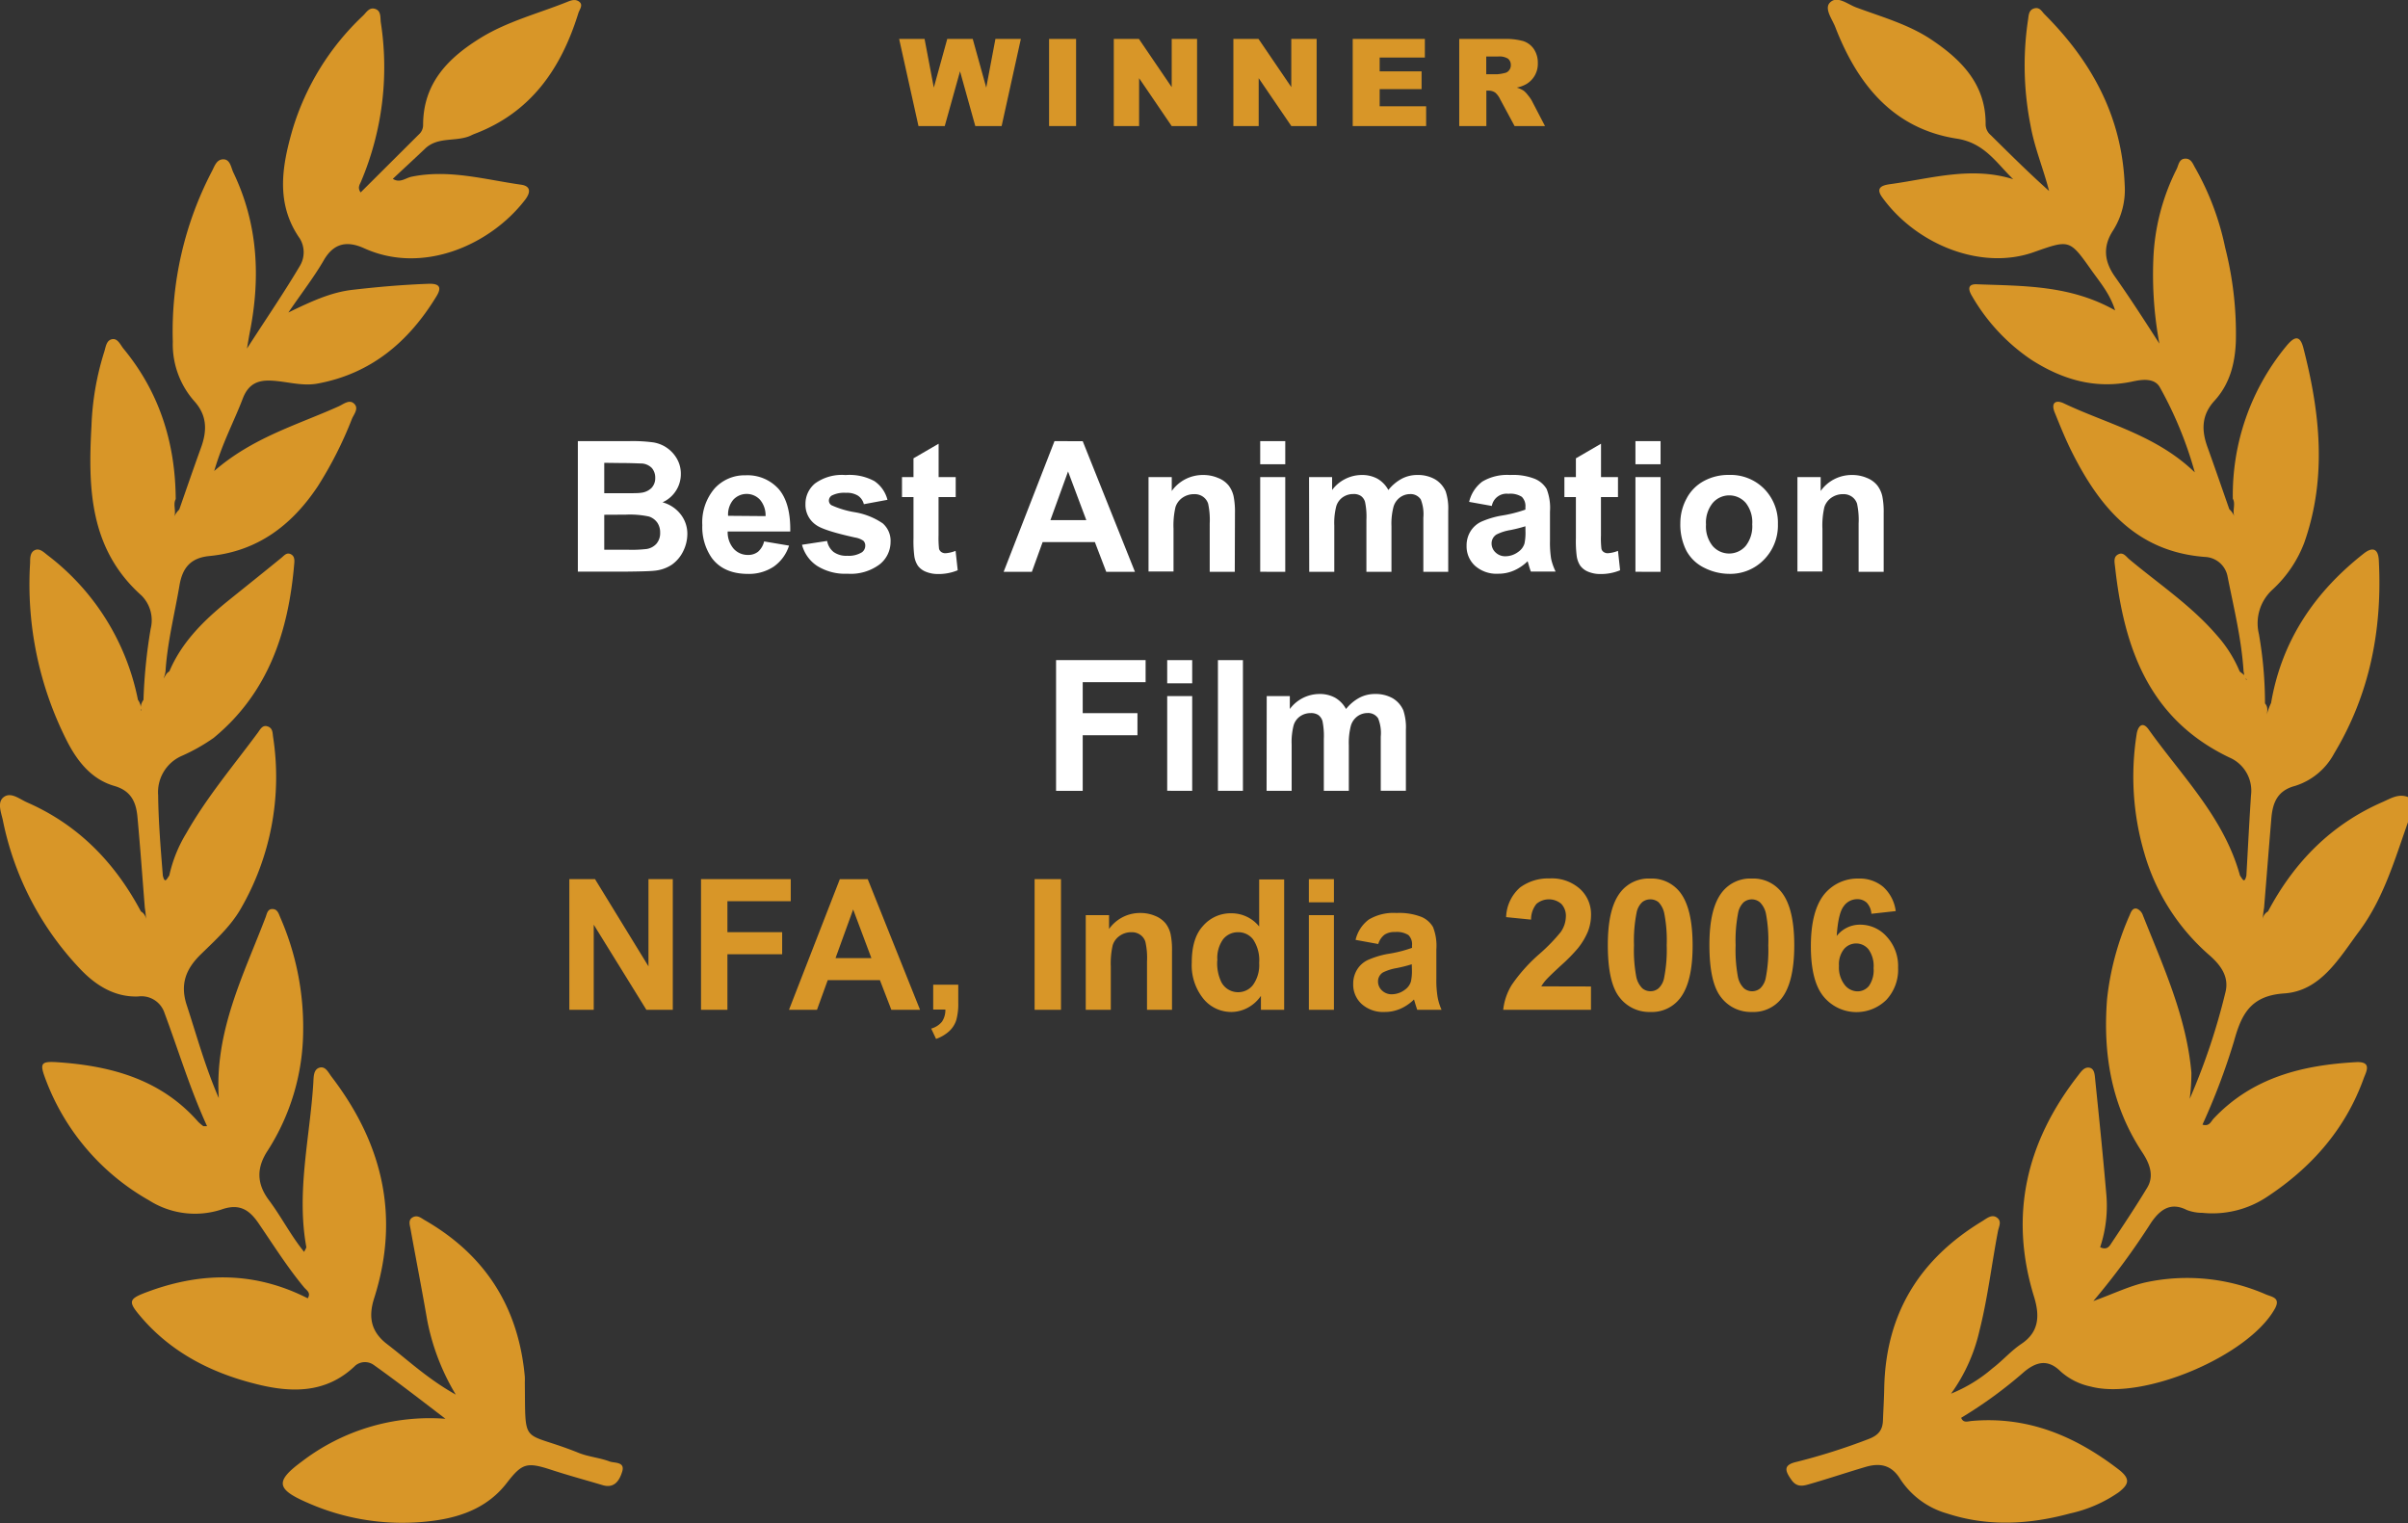 <svg xmlns="http://www.w3.org/2000/svg" viewBox="0 0 395.88 250.35"><rect x="0" y="0" width="395.88" height="250.35" fill="#333333" stroke="none"/><defs><style>.cls-1{fill:#fff;}.cls-2{fill:#d89628;}</style></defs><g id="Layer_2" data-name="Layer 2"><g id="Layer_1-2" data-name="Layer 1"><path class="cls-1" d="M95,72.51h8.58a25.25,25.25,0,0,1,3.81.21,5.45,5.45,0,0,1,3.89,2.68,4.88,4.88,0,0,1,.65,2.52,5,5,0,0,1-.81,2.76,5.06,5.06,0,0,1-2.2,1.89,5.64,5.64,0,0,1,3,2A5.15,5.15,0,0,1,113,87.76a6.42,6.42,0,0,1-.68,2.85,5.85,5.85,0,0,1-1.86,2.21,6.23,6.23,0,0,1-2.91,1c-.72.08-2.47.13-5.23.15H95Zm4.34,3.57v5h2.84c1.69,0,2.74,0,3.15-.07a2.92,2.92,0,0,0,1.75-.77,2.31,2.31,0,0,0,.64-1.68,2.41,2.41,0,0,0-.55-1.62,2.53,2.53,0,0,0-1.64-.75c-.43,0-1.66-.08-3.7-.08Zm0,8.54v5.75h4a20.87,20.87,0,0,0,3-.13,2.74,2.74,0,0,0,1.58-.86,2.68,2.68,0,0,0,.61-1.83,2.83,2.83,0,0,0-.47-1.64,2.72,2.72,0,0,0-1.36-1,14.89,14.89,0,0,0-3.84-.31Z"/><path class="cls-1" d="M125.62,89l4.1.69a6.68,6.68,0,0,1-2.5,3.44A7.35,7.35,0,0,1,123,94.34c-2.71,0-4.71-.89-6-2.65a8.91,8.91,0,0,1-1.54-5.37,8.57,8.57,0,0,1,2-6,6.66,6.66,0,0,1,5.11-2.19A6.88,6.88,0,0,1,128,80.37q2,2.3,1.92,7H119.63a4.15,4.15,0,0,0,1,2.85,3.1,3.1,0,0,0,2.37,1,2.55,2.55,0,0,0,1.63-.53A3.24,3.24,0,0,0,125.62,89Zm.24-4.16a3.93,3.93,0,0,0-.93-2.71,3,3,0,0,0-4.36,0,3.76,3.76,0,0,0-.87,2.66Z"/><path class="cls-1" d="M131.85,89.55l4.13-.63a3,3,0,0,0,1.07,1.82,3.56,3.56,0,0,0,2.25.62,4.1,4.1,0,0,0,2.41-.58,1.32,1.32,0,0,0,.54-1.1,1.09,1.09,0,0,0-.3-.78,3.36,3.36,0,0,0-1.37-.54q-5-1.1-6.32-2a4,4,0,0,1-1.84-3.5,4.32,4.32,0,0,1,1.59-3.4,7.52,7.52,0,0,1,5-1.37,8.58,8.58,0,0,1,4.75,1,5.29,5.29,0,0,1,2.14,3.07l-3.88.72a2.4,2.4,0,0,0-.95-1.39,3.45,3.45,0,0,0-2-.48,4.52,4.52,0,0,0-2.33.45,1,1,0,0,0-.47.83.91.91,0,0,0,.41.75,15.11,15.11,0,0,0,3.85,1.16,11.52,11.52,0,0,1,4.59,1.83,3.8,3.8,0,0,1,1.29,3.06,4.71,4.71,0,0,1-1.79,3.68,7.93,7.93,0,0,1-5.29,1.54,8.67,8.67,0,0,1-5-1.29A6,6,0,0,1,131.85,89.55Z"/><path class="cls-1" d="M157.12,78.43v3.28H154.3V88a16.3,16.3,0,0,0,.08,2.22,1,1,0,0,0,.37.52,1.14,1.14,0,0,0,.7.2,5.35,5.35,0,0,0,1.65-.39l.35,3.19a8.19,8.19,0,0,1-3.25.62,5.18,5.18,0,0,1-2-.38,3,3,0,0,1-1.31-1,3.85,3.85,0,0,1-.58-1.61,19.69,19.69,0,0,1-.13-2.9V81.71h-1.89V78.43h1.89V75.34l4.13-2.4v5.49Z"/><path class="cls-1" d="M186.59,94h-4.72L180,89.11h-8.59L169.64,94H165l8.36-21.48H178Zm-8-8.5-3-8-2.9,8Z"/><path class="cls-1" d="M203,94h-4.12V86.05a12.58,12.58,0,0,0-.26-3.26,2.25,2.25,0,0,0-.86-1.15,2.39,2.39,0,0,0-1.43-.41,3.32,3.32,0,0,0-1.92.58,3,3,0,0,0-1.16,1.55,13.43,13.43,0,0,0-.32,3.58v7h-4.11V78.43h3.82v2.28a6.25,6.25,0,0,1,5.13-2.63,6.11,6.11,0,0,1,2.49.49A4.14,4.14,0,0,1,202,79.82a4.58,4.58,0,0,1,.8,1.73,12.9,12.9,0,0,1,.23,2.77Z"/><path class="cls-1" d="M207.18,76.32V72.51h4.12v3.81Zm0,17.67V78.43h4.12V94Z"/><path class="cls-1" d="M215.21,78.43H219v2.12a6.11,6.11,0,0,1,4.85-2.47,5.26,5.26,0,0,1,2.6.61,4.75,4.75,0,0,1,1.8,1.86,7.15,7.15,0,0,1,2.21-1.86,5.4,5.4,0,0,1,2.53-.61,5.66,5.66,0,0,1,2.9.69,4.32,4.32,0,0,1,1.78,2,8.91,8.91,0,0,1,.42,3.22V94H234v-8.9a6.62,6.62,0,0,0-.42-3,2,2,0,0,0-1.76-.88,2.79,2.79,0,0,0-1.62.52,2.93,2.93,0,0,0-1.1,1.55,10.89,10.89,0,0,0-.34,3.21V94h-4.12V85.46a11.67,11.67,0,0,0-.22-2.93,1.8,1.8,0,0,0-.68-1,2.09,2.09,0,0,0-1.25-.32,3,3,0,0,0-1.71.51,2.77,2.77,0,0,0-1.09,1.48,11,11,0,0,0-.33,3.21V94h-4.12Z"/><path class="cls-1" d="M245.27,83.17l-3.74-.67a5.85,5.85,0,0,1,2.17-3.34,8,8,0,0,1,4.57-1.08,9.75,9.75,0,0,1,4.1.65,4.13,4.13,0,0,1,1.9,1.65,8.45,8.45,0,0,1,.55,3.69l0,4.8a17.07,17.07,0,0,0,.19,3,9.42,9.42,0,0,0,.74,2.09h-4.07c-.11-.28-.24-.68-.39-1.22-.07-.24-.12-.41-.15-.48a7.41,7.41,0,0,1-2.26,1.53,6.3,6.3,0,0,1-2.56.52A5.32,5.32,0,0,1,242.49,93a4.33,4.33,0,0,1-1.38-3.29,4.4,4.4,0,0,1,.63-2.35,4.17,4.17,0,0,1,1.76-1.59,14.47,14.47,0,0,1,3.28-1,22,22,0,0,0,4-1v-.41a2.14,2.14,0,0,0-.59-1.69,3.5,3.5,0,0,0-2.21-.5,2.46,2.46,0,0,0-2.71,1.94Zm5.51,3.34a24,24,0,0,1-2.51.63,7.85,7.85,0,0,0-2.24.72,1.72,1.72,0,0,0-.81,1.45,2,2,0,0,0,.65,1.5,2.26,2.26,0,0,0,1.64.63,3.55,3.55,0,0,0,2.12-.74,2.58,2.58,0,0,0,1-1.36,8.54,8.54,0,0,0,.16-2Z"/><path class="cls-1" d="M266,78.43v3.28H263.2V88a14.65,14.65,0,0,0,.08,2.22.86.86,0,0,0,.37.52,1.11,1.11,0,0,0,.69.2,5.46,5.46,0,0,0,1.66-.39l.35,3.19a8.19,8.19,0,0,1-3.25.62,5.11,5.11,0,0,1-2-.38,3,3,0,0,1-1.31-1,3.85,3.85,0,0,1-.58-1.61,19.69,19.69,0,0,1-.13-2.9V81.71h-1.89V78.43h1.89V75.34l4.13-2.4v5.49Z"/><path class="cls-1" d="M268.87,76.32V72.51H273v3.81Zm0,17.67V78.43H273V94Z"/><path class="cls-1" d="M276.25,86a8.45,8.45,0,0,1,1-4,6.88,6.88,0,0,1,2.87-2.93,8.39,8.39,0,0,1,4.13-1,7.77,7.77,0,0,1,5.79,2.29,7.93,7.93,0,0,1,2.25,5.79A8,8,0,0,1,290,92a7.7,7.7,0,0,1-5.74,2.33,9.14,9.14,0,0,1-4.08-1,6.62,6.62,0,0,1-2.95-2.83A9.53,9.53,0,0,1,276.25,86Zm4.22.22a5.11,5.11,0,0,0,1.1,3.54,3.59,3.59,0,0,0,5.41,0,5.2,5.2,0,0,0,1.09-3.57A5.12,5.12,0,0,0,287,82.66a3.59,3.59,0,0,0-5.41,0A5.12,5.12,0,0,0,280.47,86.21Z"/><path class="cls-1" d="M309.68,94h-4.12V86.05a12.58,12.58,0,0,0-.26-3.26,2.25,2.25,0,0,0-.86-1.15,2.39,2.39,0,0,0-1.43-.41,3.32,3.32,0,0,0-1.92.58,3,3,0,0,0-1.16,1.55,13.43,13.43,0,0,0-.32,3.58v7H295.5V78.43h3.82v2.28a6.25,6.25,0,0,1,5.13-2.63,6.11,6.11,0,0,1,2.49.49,4.14,4.14,0,0,1,1.71,1.25,4.58,4.58,0,0,1,.8,1.73,12.9,12.9,0,0,1,.23,2.77Z"/><path class="cls-1" d="M173.62,130V108.51h14.72v3.63H178v5.09h9v3.63h-9V130Z"/><path class="cls-1" d="M191.89,112.32v-3.81H196v3.81Zm0,17.67V114.43H196V130Z"/><path class="cls-1" d="M200.23,130V108.51h4.11V130Z"/><path class="cls-1" d="M208.25,114.43h3.8v2.12a6.09,6.09,0,0,1,4.85-2.47,5.22,5.22,0,0,1,2.59.61,4.75,4.75,0,0,1,1.8,1.86,7.15,7.15,0,0,1,2.21-1.86,5.44,5.44,0,0,1,2.54-.61,5.68,5.68,0,0,1,2.9.69,4.3,4.3,0,0,1,1.77,2,8.91,8.91,0,0,1,.42,3.22v10H227v-8.9a6.44,6.44,0,0,0-.43-3,1.94,1.94,0,0,0-1.76-.88,2.81,2.81,0,0,0-1.62.52,2.93,2.93,0,0,0-1.1,1.55,11.25,11.25,0,0,0-.34,3.21V130h-4.11v-8.53a12.19,12.19,0,0,0-.22-2.93,1.9,1.9,0,0,0-.68-1,2.14,2.14,0,0,0-1.26-.32,3,3,0,0,0-1.71.51,2.77,2.77,0,0,0-1.09,1.48,11,11,0,0,0-.33,3.21V130h-4.12Z"/><path class="cls-2" d="M93.6,166V144.51h4.22l8.79,14.34V144.51h4V166h-4.34l-8.66-14v14Z"/><path class="cls-2" d="M115.25,166V144.51H130v3.63H119.59v5.09h9v3.63h-9V166Z"/><path class="cls-2" d="M151.26,166h-4.72l-1.88-4.88h-8.58L134.31,166h-4.6l8.36-21.48h4.59Zm-8-8.5-3-8-2.9,8Z"/><path class="cls-2" d="M153.42,161.87h4.12v2.94a10,10,0,0,1-.31,2.82,4.2,4.2,0,0,1-1.16,1.86,6.21,6.21,0,0,1-2.18,1.29l-.8-1.7a3.49,3.49,0,0,0,1.77-1.13,3.4,3.4,0,0,0,.56-2h-2Z"/><path class="cls-2" d="M170.09,166V144.51h4.34V166Z"/><path class="cls-2" d="M192.68,166h-4.11v-7.94a12,12,0,0,0-.27-3.26,2.19,2.19,0,0,0-.86-1.15,2.38,2.38,0,0,0-1.42-.41,3.27,3.27,0,0,0-1.92.58,2.94,2.94,0,0,0-1.17,1.56,13.41,13.41,0,0,0-.31,3.57V166H178.5V150.43h3.83v2.28a6.22,6.22,0,0,1,5.12-2.63,6.11,6.11,0,0,1,2.49.49,4.23,4.23,0,0,1,1.71,1.25,4.58,4.58,0,0,1,.8,1.73,12.9,12.9,0,0,1,.23,2.77Z"/><path class="cls-2" d="M211.12,166H207.3V163.7a6.15,6.15,0,0,1-2.25,2,5.79,5.79,0,0,1-2.61.65,5.91,5.91,0,0,1-4.59-2.16,8.77,8.77,0,0,1-1.92-6q0-4,1.86-6a6,6,0,0,1,4.71-2.06,5.82,5.82,0,0,1,4.51,2.17v-7.74h4.11Zm-11-8.12a7.09,7.09,0,0,0,.69,3.6,3.1,3.1,0,0,0,2.78,1.62,3.06,3.06,0,0,0,2.42-1.21,5.61,5.61,0,0,0,1-3.61,6.12,6.12,0,0,0-1-3.86,3.06,3.06,0,0,0-2.48-1.18,3.1,3.1,0,0,0-2.45,1.16A5.27,5.27,0,0,0,200.14,157.87Z"/><path class="cls-2" d="M215.18,148.32v-3.81h4.12v3.81Zm0,17.67V150.43h4.12V166Z"/><path class="cls-2" d="M226.59,155.18l-3.73-.68a5.8,5.8,0,0,1,2.17-3.34,7.92,7.92,0,0,1,4.57-1.08,10,10,0,0,1,4.1.65,4,4,0,0,1,1.89,1.66,8.37,8.37,0,0,1,.55,3.68l0,4.8a16.85,16.85,0,0,0,.2,3A8.94,8.94,0,0,0,237,166H233c-.1-.28-.23-.68-.39-1.22-.07-.24-.12-.41-.15-.48a7.37,7.37,0,0,1-2.25,1.53,6.35,6.35,0,0,1-2.57.52,5.28,5.28,0,0,1-3.78-1.31,4.3,4.3,0,0,1-1.39-3.29,4.42,4.42,0,0,1,.63-2.35,4.14,4.14,0,0,1,1.77-1.59,14.36,14.36,0,0,1,3.27-1,21.51,21.51,0,0,0,4-1v-.41a2.1,2.1,0,0,0-.59-1.69,3.54,3.54,0,0,0-2.21-.5,2.92,2.92,0,0,0-1.71.43A3,3,0,0,0,226.59,155.18Zm5.51,3.33a23.64,23.64,0,0,1-2.5.63,8,8,0,0,0-2.25.72,1.73,1.73,0,0,0-.8,1.45,2,2,0,0,0,.64,1.5,2.26,2.26,0,0,0,1.64.63,3.58,3.58,0,0,0,2.13-.74,2.56,2.56,0,0,0,1-1.36,8,8,0,0,0,.16-2Z"/><path class="cls-2" d="M261.56,162.16V166H247.13a9.84,9.84,0,0,1,1.41-4.11,27,27,0,0,1,4.63-5.15,29.12,29.12,0,0,0,3.41-3.52,4.58,4.58,0,0,0,.85-2.52,2.85,2.85,0,0,0-.74-2.11,3.16,3.16,0,0,0-4.1,0,4.06,4.06,0,0,0-.88,2.58l-4.1-.41a6.75,6.75,0,0,1,2.3-4.88,7.77,7.77,0,0,1,4.84-1.48,6.94,6.94,0,0,1,5,1.72,5.62,5.62,0,0,1,1.82,4.26,7.52,7.52,0,0,1-.52,2.76,11.37,11.37,0,0,1-1.65,2.75,27.71,27.71,0,0,1-2.69,2.74c-1.3,1.19-2.13,2-2.47,2.37a7.31,7.31,0,0,0-.85,1.14Z"/><path class="cls-2" d="M271.3,144.42a5.88,5.88,0,0,1,4.88,2.23q2.08,2.64,2.09,8.74t-2.11,8.76a5.84,5.84,0,0,1-4.86,2.2,6.13,6.13,0,0,1-5.05-2.41c-1.28-1.6-1.92-4.47-1.92-8.59s.7-6.95,2.11-8.73A5.86,5.86,0,0,1,271.3,144.42Zm0,3.42a2.08,2.08,0,0,0-1.33.47,3.19,3.19,0,0,0-.91,1.71,23.62,23.62,0,0,0-.43,5.37,23.69,23.69,0,0,0,.38,5.2,3.73,3.73,0,0,0,1,1.88,2.08,2.08,0,0,0,1.33.47,2,2,0,0,0,1.33-.48,3.12,3.12,0,0,0,.91-1.7,23.56,23.56,0,0,0,.43-5.37,22.84,22.84,0,0,0-.39-5.19,3.74,3.74,0,0,0-.95-1.89A2.08,2.08,0,0,0,271.3,147.84Z"/><path class="cls-2" d="M288,144.42a5.88,5.88,0,0,1,4.88,2.23q2.1,2.64,2.1,8.74c0,4.07-.71,7-2.11,8.76a5.86,5.86,0,0,1-4.87,2.2,6.13,6.13,0,0,1-5.05-2.41c-1.28-1.6-1.92-4.47-1.92-8.59s.7-6.95,2.11-8.73A5.86,5.86,0,0,1,288,144.42Zm0,3.42a2.1,2.1,0,0,0-1.33.47,3.26,3.26,0,0,0-.91,1.71,23.77,23.77,0,0,0-.42,5.37,23.69,23.69,0,0,0,.38,5.2,3.58,3.58,0,0,0,1,1.88,2.1,2.1,0,0,0,2.66,0,3.18,3.18,0,0,0,.91-1.7,23.71,23.71,0,0,0,.42-5.37,23.64,23.64,0,0,0-.38-5.19,3.66,3.66,0,0,0-1-1.89A2.08,2.08,0,0,0,288,147.84Z"/><path class="cls-2" d="M311.66,149.77l-4,.44a2.92,2.92,0,0,0-.76-1.82,2.22,2.22,0,0,0-1.6-.58,2.69,2.69,0,0,0-2.2,1.17q-.9,1.17-1.14,4.88A4.83,4.83,0,0,1,305.8,152a5.81,5.81,0,0,1,4.41,2,7.11,7.11,0,0,1,1.84,5.07,7.27,7.27,0,0,1-1.93,5.29,7,7,0,0,1-10.31-.53q-2.1-2.54-2.1-8.29t2.18-8.51a7.06,7.06,0,0,1,5.67-2.61,6,6,0,0,1,4.05,1.37A6.48,6.48,0,0,1,311.66,149.77Zm-9.33,9a4.64,4.64,0,0,0,.92,3.1,2.7,2.7,0,0,0,2.11,1.09,2.41,2.41,0,0,0,1.9-.89,4.51,4.51,0,0,0,.76-2.93,4.7,4.7,0,0,0-.82-3.07,2.62,2.62,0,0,0-4.05-.05A4,4,0,0,0,302.33,158.75Z"/><path class="cls-2" d="M23.81,149.22c-.4-5-.75-9.94-1.21-14.9-.22-2.42-1-4.32-3.82-5.13-3.79-1.1-6.14-4.14-7.83-7.5a56.88,56.88,0,0,1-6-29.18c0-.79,0-1.72.78-2.08s1.46.34,2.07.82a39.54,39.54,0,0,1,14.88,23.8,2.39,2.39,0,0,1,.45,1.06,5.85,5.85,0,0,1,0,.73c.16-.12,0-.26,0-.41a2.31,2.31,0,0,1,.46-1.38,86.54,86.54,0,0,1,1.18-11.69,5.75,5.75,0,0,0-1.51-5.47c-8.55-7.63-8.79-17.65-8.22-27.9a45.69,45.69,0,0,1,2.08-12.1c.27-.82.34-1.93,1.29-2.13s1.38.94,1.91,1.58c5.91,7.17,8.51,15.5,8.57,24.7-.48.9.09,1.88-.23,2.87a3.44,3.44,0,0,1,.81-1.15c1.19-3.41,2.36-6.82,3.59-10.21,1-2.77,1-5.28-1.14-7.63a14.1,14.1,0,0,1-3.51-9.73,56.84,56.84,0,0,1,6.41-28c.45-.84.76-2,1.9-2s1.26,1.37,1.65,2.18c4.06,8.47,4.49,17.32,2.67,26.39-.11.57-.2,1.14-.44,2.54,3.22-5,6.09-9.18,8.69-13.57a4.35,4.35,0,0,0,0-4.52c-4-5.72-2.94-11.83-1.23-17.8A42.48,42.48,0,0,1,59.68,2.58c.54-.52,1-1.39,1.92-1.14,1.07.29.9,1.35,1,2.2a48.23,48.23,0,0,1-3.24,26.19c-.21.52-.63,1-.07,1.8l9.57-9.53a2.05,2.05,0,0,0,.7-1.55c0-7,4.27-11.15,9.62-14.42C83.55,3.48,88.55,2.2,93.26.31c.59-.24,1.35-.54,2,0s0,1.27-.18,1.86c-2.82,9.11-7.81,16.37-17.15,19.87-.27.11-.53.25-.8.36-2.34.9-5.16.08-7.21,2-1.75,1.67-3.54,3.3-5.34,5,1.18.75,2.1-.15,3.08-.35,6.14-1.26,12.07.47,18,1.31,1.55.22,1.67,1.19.64,2.52-5.71,7.4-16.79,12.3-26.41,7.94-2.76-1.25-5-.94-6.68,2-1.57,2.7-3.5,5.19-5.8,8.55,3.85-1.87,7-3.31,10.48-3.72,4.2-.49,8.39-.85,12.61-1,1.86-.05,2.11.67,1.24,2.08C67.19,56.19,61,61.43,52.22,63.05c-2.58.48-5.06-.36-7.6-.48-2.34-.12-3.83.62-4.73,3-1.41,3.7-3.32,7.2-4.67,11.85,6.38-5.54,13.68-7.57,20.47-10.63.78-.36,1.69-1.12,2.44-.51,1,.82,0,1.85-.3,2.65a63.85,63.85,0,0,1-5.58,11C48,86.32,42.36,90.63,34.44,91.4c-3,.29-4.42,1.82-4.93,4.81-.8,4.72-2,9.38-2.3,14.18a6.18,6.18,0,0,1-.31,1.15c.23-.31.4-.89.94-1.17,2-4.74,5.55-8.26,9.45-11.44,3-2.42,6-4.81,8.94-7.21.44-.35.85-.93,1.51-.65s.69.89.64,1.5c-.93,11.19-4.22,21.28-13.26,28.73a30.42,30.42,0,0,1-5.34,3A6.51,6.51,0,0,0,26,130.72c.05,4.42.42,8.81.77,13.21.35,1.49.7.43,1.06,0a22.65,22.65,0,0,1,2.82-7c3.35-5.9,7.74-11.08,11.76-16.52.39-.53.75-1.29,1.59-1s.8,1,.89,1.68a43.25,43.25,0,0,1-5.32,28.31c-1.7,2.94-4.19,5.16-6.57,7.49s-3.46,4.83-2.29,8.37c1.64,5,3,10.06,5.26,15.25-.71-11,4.07-20.23,7.7-29.74.23-.62.33-1.45,1.27-1.33.67.08.88.74,1.09,1.26a45.06,45.06,0,0,1,3.81,18.82A36.81,36.81,0,0,1,44,189.15c-1.77,2.7-1.9,5.31.2,8.12S47.74,203,50,205.79c.17-.39.39-.64.35-.85-1.64-9.07.61-18,1.16-26.93.06-.94,0-2.2,1-2.5s1.47.79,2,1.49c8.41,11,11.27,23,7,36.41-.91,2.86-.68,5.38,2.1,7.52,3.48,2.66,6.65,5.7,11.32,8.32A37.47,37.47,0,0,1,70.23,217c-.86-5-1.84-10-2.74-15-.11-.63-.42-1.43.32-1.87s1.31,0,1.91.38q15,8.56,16.56,25.79a8.61,8.61,0,0,1,0,.88c.14,10.9-.65,7.82,8.84,11.64,1.62.66,3.44.79,5.07,1.41.81.31,2.61,0,2.1,1.68-.41,1.34-1.21,2.81-3.19,2.23-2.81-.84-5.64-1.6-8.42-2.51-4.07-1.33-4.83-1.13-7.37,2.15-3,3.9-7.28,5.56-11.95,6.19a38.53,38.53,0,0,1-20.7-2.9c-5.28-2.27-5.47-3.56-1-6.85a34.61,34.61,0,0,1,23.57-7c-3.92-3-7.79-6-11.79-8.85a2.48,2.48,0,0,0-3,.09c-4.85,4.71-10.7,4.5-16.53,3-7.22-1.82-13.75-5.15-18.71-10.95-2.27-2.65-2.1-3,1.29-4.24,8.85-3.24,17.57-3.2,26.1,1.15.59-.92-.21-1.33-.59-1.79-2.76-3.32-5.07-7-7.49-10.54-1.48-2.16-3.09-3.33-6.09-2.27a14.07,14.07,0,0,1-11.91-1.5A38.23,38.23,0,0,1,7.61,177.72c-1.19-3.09-1-3.33,2.38-3.07,8.62.65,16.58,2.92,22.57,9.73a6.93,6.93,0,0,0,.87.74s.16,0,.61,0c-2.8-6.12-4.7-12.45-7-18.62a4,4,0,0,0-4.32-2.7c-3.85.15-7-1.83-9.54-4.52A49.66,49.66,0,0,1,.47,134.84c-.28-1.29-1-3,.18-3.84s2.57.36,3.8.9c8.43,3.69,14.45,9.9,18.72,17.93A1.63,1.63,0,0,1,24,151.1,15.12,15.12,0,0,0,23.81,149.22Z"/><path class="cls-2" d="M373.37,115.56c1.75-10.26,7.17-18.24,15.24-24.57,1.47-1.16,2.37-.78,2.47,1.09.6,11.3-1.45,22-7.35,31.79a11,11,0,0,1-6.42,5.32c-2.95.78-3.69,2.82-3.9,5.39-.41,4.88-.79,9.76-1.19,14.64a17.59,17.59,0,0,0-.22,1.88,1.63,1.63,0,0,1,.86-1.27c4.29-8.09,10.38-14.31,18.86-18,1.3-.57,2.6-1.42,4.16-.81v4.12c-2.2,6.23-4.05,12.63-8.07,18-3.27,4.4-6.3,9.76-12.27,10.16-5.64.37-7.08,3.57-8.28,7.91a108.44,108.44,0,0,1-5.17,13.66c1.17.36,1.42-.58,1.84-1,6.36-6.75,14.56-8.78,23.4-9.27,2.77-.15,1.62,1.67,1.26,2.69-3,8.32-8.58,14.64-15.87,19.44a16.18,16.18,0,0,1-10.64,2.64,7.2,7.2,0,0,1-2.57-.47c-2.78-1.42-4.51.11-5.88,2.11a119,119,0,0,1-9.48,12.86c3.35-1.21,5.86-2.45,8.6-3.07a32.36,32.36,0,0,1,19.81,2c1,.41,2.44.54,1.41,2.37-4.37,7.76-21.64,15.06-30.27,12.75a10.69,10.69,0,0,1-4.93-2.48c-2.07-2.06-3.95-1.6-5.92,0a71.84,71.84,0,0,1-10.43,7.62c.34.92,1.13.57,1.73.52,9.22-.81,17,2.47,24.19,8,2,1.56,1.6,2.44,0,3.71a22.41,22.41,0,0,1-8,3.49c-6.74,1.83-13.52,2.21-20.27,0a13.63,13.63,0,0,1-7.66-5.64c-1.46-2.37-3.37-2.69-5.72-2-3,.89-6,1.89-9,2.76-1.09.32-2.22.71-3.15-.6-1.06-1.49-1.46-2.49.85-3a102.67,102.67,0,0,0,11.71-3.71c1.64-.6,2.4-1.44,2.46-3.08s.18-3.53.21-5.29C310,216,315.54,207,325.9,200.73c.73-.45,1.57-1.19,2.41-.57s.3,1.46.16,2.22c-1.05,5.48-1.68,11-3.06,16.44a28.32,28.32,0,0,1-4.65,10.27,24.42,24.42,0,0,0,6.83-4.18c1.64-1.24,3-2.84,4.73-4,3-2,3-4.76,2.08-7.75-4.14-13.44-1.25-25.47,7.25-36.38.48-.62,1-1.42,1.85-1.27s.88,1.2.95,1.93c.64,6.24,1.28,12.48,1.82,18.74a21.52,21.52,0,0,1-1,8.84c1,.47,1.45,0,1.84-.65,2-3,4-6,5.89-9.13,1.22-2,.34-4.09-.79-5.79-5.11-7.72-6.51-16.24-5.8-25.26a46.23,46.23,0,0,1,3.73-13.8c.2-.51.5-1.23,1.21-1a1.78,1.78,0,0,1,.92,1c3.35,8.44,7.19,16.73,8,25.94a32,32,0,0,1-.28,4.3,106.11,106.11,0,0,0,5.85-17.41c.75-2.78-.93-4.75-2.77-6.34a35,35,0,0,1-10.54-16.64,44.61,44.61,0,0,1-1.27-19.49c.17-1.29.94-2.32,2-.81,5.49,7.69,12.4,14.49,15,24,.35.42.71,1.48,1.05,0,.25-4.4.47-8.81.76-13.21a5.94,5.94,0,0,0-3.55-6.21c-13.22-6.31-17.33-18-18.8-31.35-.08-.76-.33-1.68.6-2.08.77-.34,1.23.42,1.73.84,4.88,4.08,10.23,7.63,14.42,12.52a21.09,21.09,0,0,1,3.74,5.93c.41.35.92.63.88.93.23.69.34.38.21.31-.4-.23-.32-.8-.45-1.22-.33-5.3-1.6-10.44-2.63-15.62a3.94,3.94,0,0,0-3.73-3.23c-11.22-.85-17.3-8.13-21.89-17.3-1.05-2.09-1.92-4.27-2.8-6.44-.65-1.59.14-2.15,1.51-1.5,7.16,3.4,15.16,5.2,21.52,11.34a63.3,63.3,0,0,0-5.71-13.92c-.87-1.66-3-1.36-4.61-1C344.44,64,339.07,62.4,334,59.17a31.75,31.75,0,0,1-9.76-10.44c-.52-.84-1-2.06.73-2,7.62.29,15.34.1,22.76,4.29-.86-2.76-2.51-4.64-3.92-6.64-3.54-5-3.58-5-9.25-3-8.69,3.2-19.48-1.12-25.12-8.94-1.35-1.86.46-2.05,1.68-2.22,6.54-.93,13.06-2.89,19.85-.76-2.8-2.72-4.74-6-9.34-6.68-10.46-1.65-16.29-9-19.91-18.34-.5-1.29-1.84-3-.89-4,1.2-1.24,2.9.25,4.3.77,4.21,1.57,8.61,2.78,12.37,5.29,4.94,3.3,9,7.36,8.94,13.93a2.32,2.32,0,0,0,.84,1.78c3.13,3.09,6.24,6.19,9.59,9.18-.93-3.66-2.4-7.1-3.05-10.8a50.74,50.74,0,0,1-.42-17.25c.13-.76.08-1.67,1-1.95s1.25.47,1.71.94c7.75,7.74,12.72,16.79,13.19,28a12.49,12.49,0,0,1-1.91,7.56c-1.74,2.66-1.43,5.13.32,7.6,2.53,3.58,4.9,7.27,7.3,11a62,62,0,0,1-1-13.78,35.88,35.88,0,0,1,3.84-14.93c.32-.65.38-1.66,1.39-1.7s1.27.87,1.65,1.51a45,45,0,0,1,4.93,13.1,57.44,57.44,0,0,1,1.76,15.44c-.14,3.63-1,7-3.51,9.74-2.15,2.35-2.16,4.85-1.16,7.61,1.22,3.4,2.4,6.81,3.59,10.22a3.35,3.35,0,0,1,.81,1.14c-.31-1,.26-2-.23-2.86a38.49,38.49,0,0,1,8.72-25c1.18-1.44,2.25-2.24,2.88.22,2.75,10.66,3.9,21.34.15,32A20.21,20.21,0,0,1,373.52,97a7.48,7.48,0,0,0-2.15,7.23,66,66,0,0,1,1,11.4c.5.57.47,1.23.13,2.53A11.25,11.25,0,0,1,373.37,115.56Z"/><path class="cls-2" d="M147.82,6.4H152l1.52,8,2.21-8h4.19l2.22,8,1.51-8h4.18l-3.16,14.32h-4.33l-2.51-9-2.51,9H151Z"/><path class="cls-2" d="M172.47,6.4h4.44V20.72h-4.44Z"/><path class="cls-2" d="M183.11,6.4h4.13l5.39,7.92V6.4h4.17V20.72h-4.17l-5.36-7.87v7.87h-4.16Z"/><path class="cls-2" d="M202.77,6.4h4.13l5.39,7.92V6.4h4.17V20.72h-4.17l-5.36-7.87v7.87h-4.16Z"/><path class="cls-2" d="M222.39,6.4h11.86V9.46h-7.43v2.27h6.89v2.92h-6.89v2.82h7.64v3.25H222.39Z"/><path class="cls-2" d="M239.9,20.72V6.4h7.37a10.89,10.89,0,0,1,3.14.35,3.38,3.38,0,0,1,1.75,1.3,4,4,0,0,1,.66,2.32,3.84,3.84,0,0,1-1.9,3.46,5.34,5.34,0,0,1-1.56.57,4.36,4.36,0,0,1,1.15.52,4.22,4.22,0,0,1,.71.76,5.07,5.07,0,0,1,.62.89L254,20.72h-5l-2.36-4.38a3.35,3.35,0,0,0-.8-1.1,1.87,1.87,0,0,0-1.08-.34h-.4v5.82Zm4.44-8.52h1.87a6.88,6.88,0,0,0,1.17-.2,1.12,1.12,0,0,0,.72-.45,1.28,1.28,0,0,0,.28-.83,1.32,1.32,0,0,0-.44-1.06,2.63,2.63,0,0,0-1.65-.37h-1.95Z"/></g></g></svg>